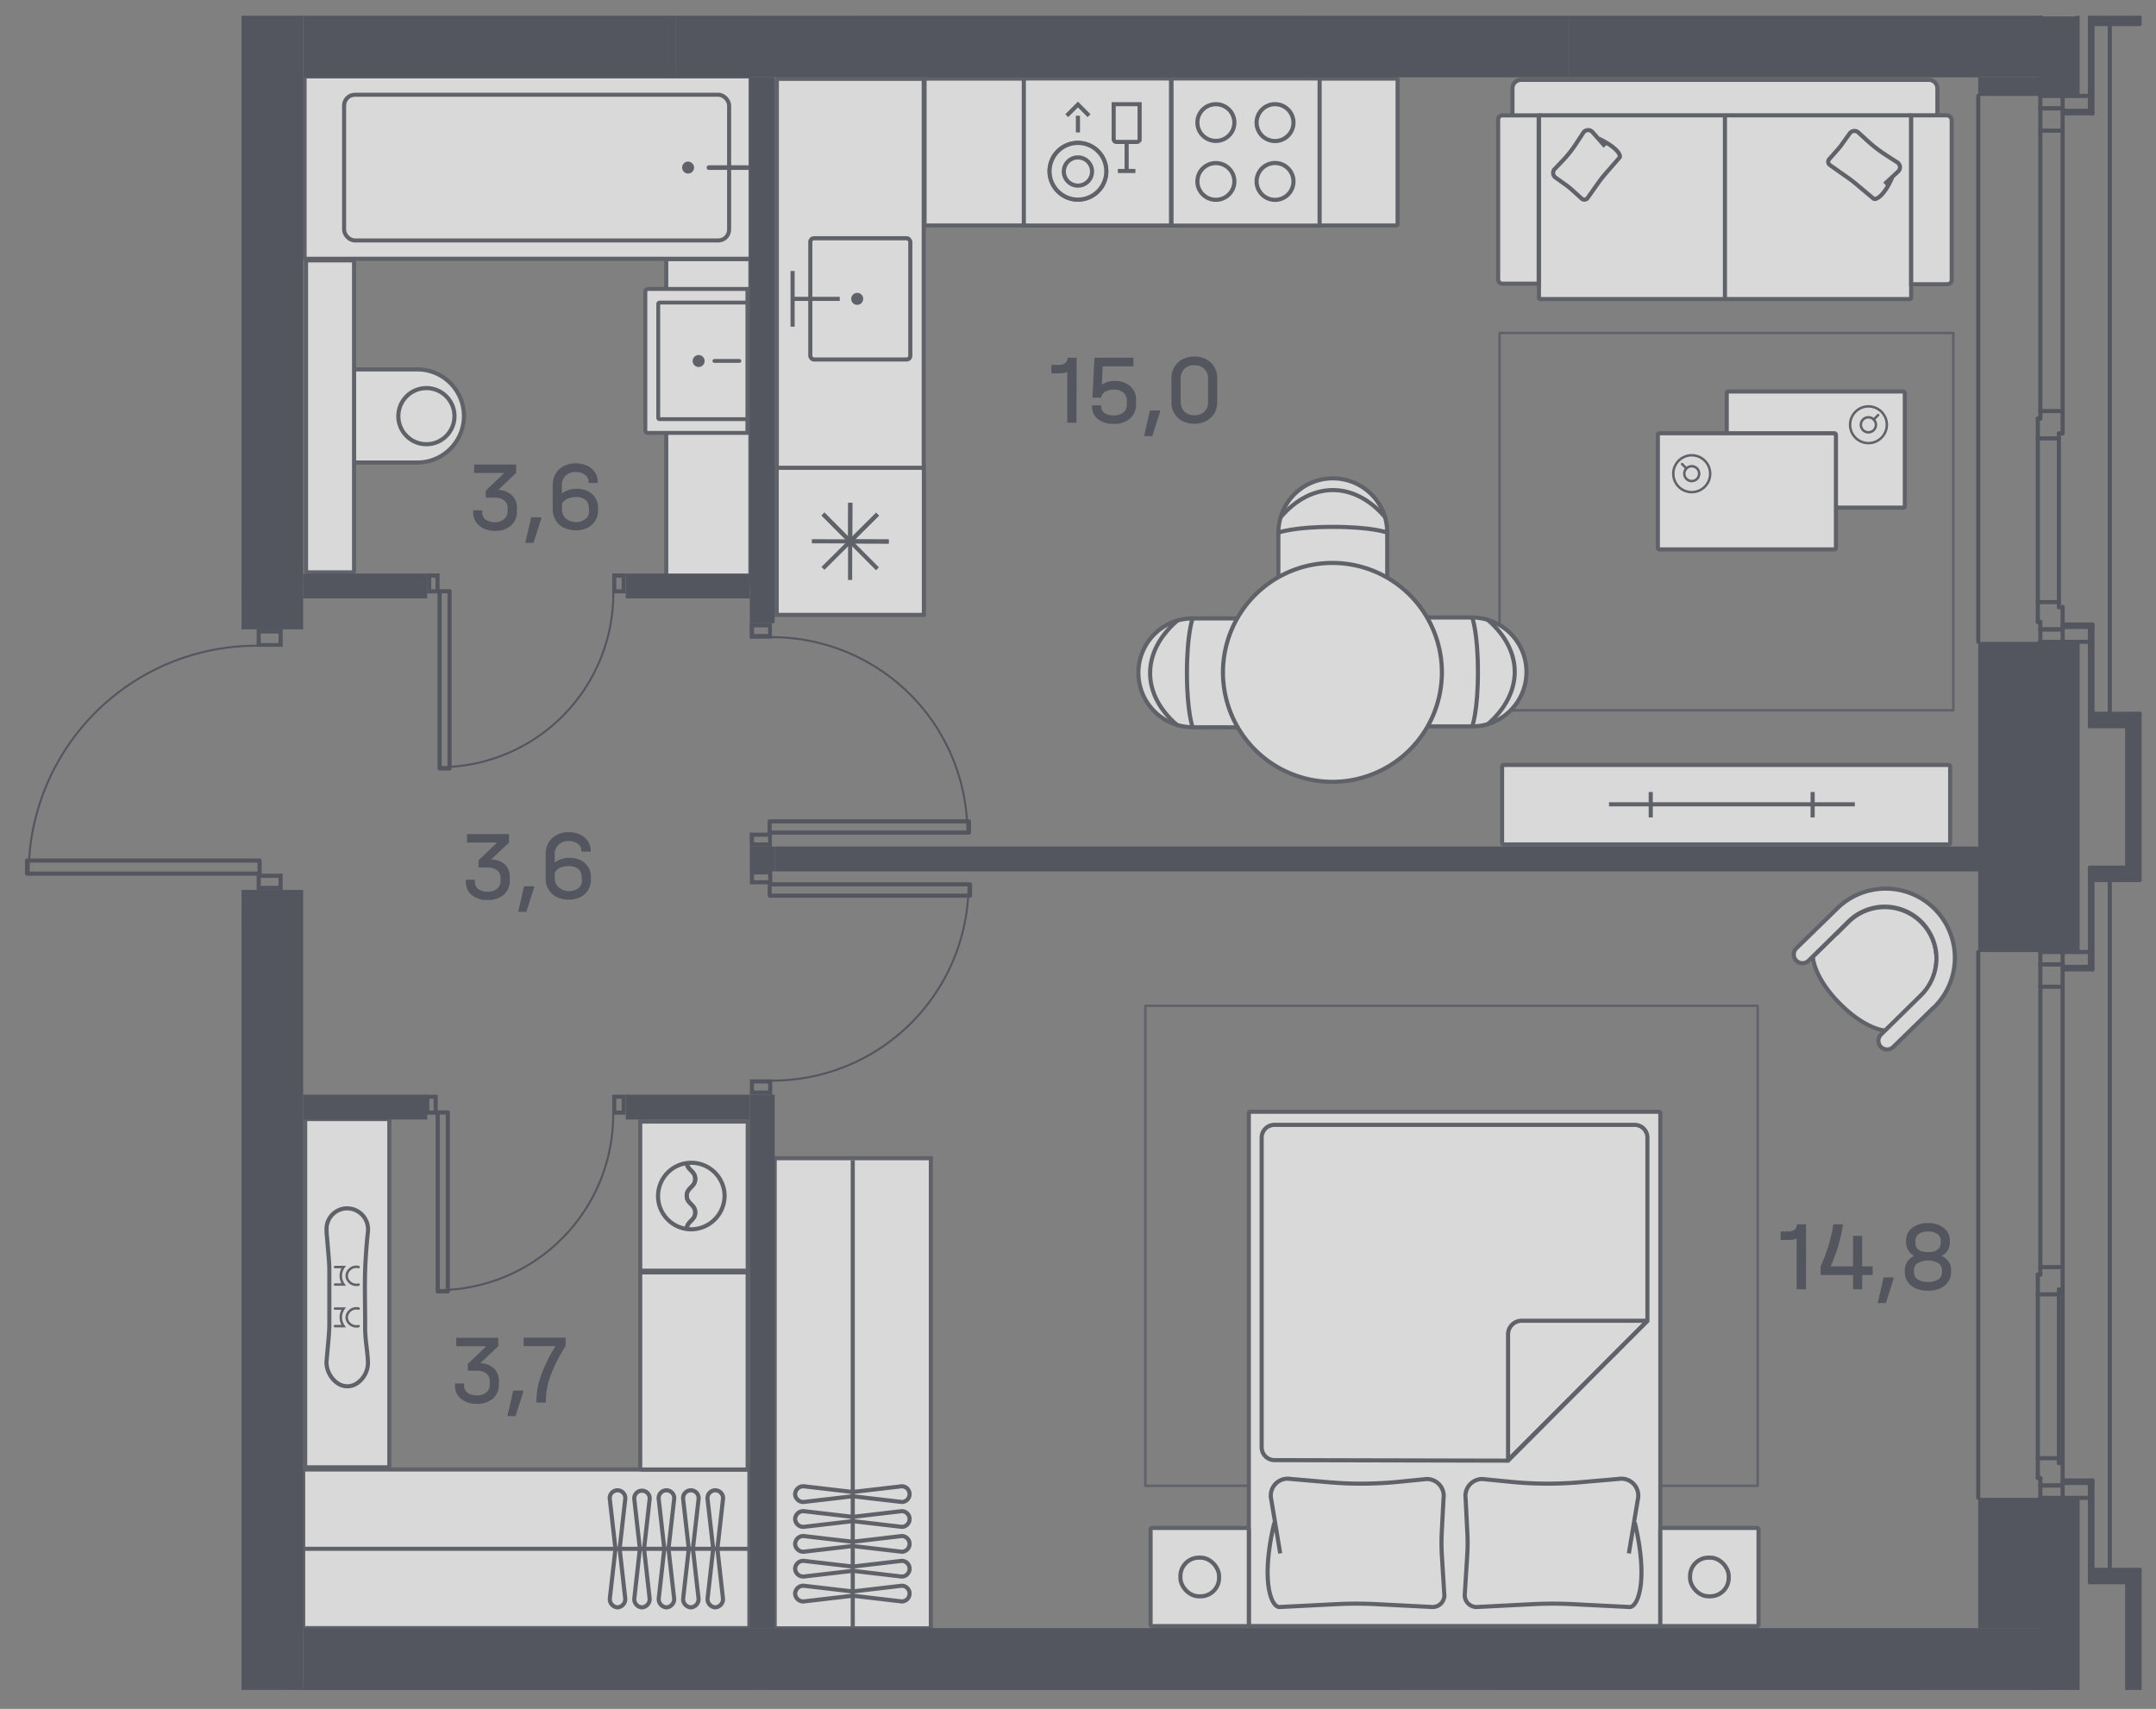 <svg xmlns="http://www.w3.org/2000/svg" xmlns:xlink="http://www.w3.org/1999/xlink" viewBox="0 0 324 256.85"><rect x="0" y="0" width="324" height="256.85" fill="#808080" stroke="none"/><defs><clipPath id="clip-path"><rect width="324" height="256.85" fill="none"/></clipPath><clipPath id="clip-path-2"><polygon points="36.3 2.37 36.3 94.68 2.34 94.68 2.34 133.79 36.3 133.79 36.3 254.01 324 254.01 324 2.37 36.3 2.37" fill="none"/></clipPath><clipPath id="clip-path-3"><rect x="-3399.84" y="-3542.15" width="4429.69" height="6271.81" fill="none"/></clipPath><clipPath id="clip-path-4"><rect x="-707.71" y="-960.86" width="1524.88" height="2035.11" fill="none"/></clipPath><clipPath id="clip-path-7"><rect x="-565.14" y="-454.99" width="863.49" height="1278.17" fill="none"/></clipPath><clipPath id="clip-path-8"><rect x="-565.14" y="-454.99" width="863.49" height="1278.17" fill="none"/></clipPath><clipPath id="clip-path-10"><rect x="-485.79" y="-459.98" width="696.45" height="1288.04" fill="none"/></clipPath><clipPath id="clip-path-13"><rect x="-431.81" y="-459.56" width="596.83" height="1039.62" fill="none"/></clipPath><clipPath id="clip-path-16"><rect x="-411.25" y="-304.07" width="555.83" height="968.9" fill="none"/></clipPath></defs><g style="isolation:isolate"><g id="Слой_1" data-name="Слой 1"><g clip-path="url(#clip-path)"><g clip-path="url(#clip-path-2)"><g opacity="0.7"><g clip-path="url(#clip-path-7)"><g clip-path="url(#clip-path-8)"><rect x="172.12" y="151.17" width="92.02" height="72.15" fill="none" stroke="#53565f" stroke-linecap="round" stroke-linejoin="round" stroke-width="0.37"/><path d="M291.2-8.61h-96a.2.2,0,0,0-.21.2V1.82a.21.21,0,0,0,.21.21h96a.21.21,0,0,0,.2-.21V-8.41a.2.2,0,0,0-.2-.2" fill="#fff"/><rect x="194.95" y="-8.61" width="96.45" height="10.64" rx="0.21" fill="none" stroke="#53565f" stroke-miterlimit="10" stroke-width="0.62"/><rect x="45.79" y="-19.85" width="66.67" height="21.93" fill="#fff"/><rect x="45.79" y="-19.85" width="66.67" height="21.93" fill="none" stroke="#53565f" stroke-miterlimit="10" stroke-width="0.62"/><rect x="128.56" y="-19.85" width="66.67" height="21.93" fill="#fff"/><rect x="128.56" y="-19.85" width="66.67" height="21.93" fill="none" stroke="#53565f" stroke-miterlimit="10" stroke-width="0.62"/><rect x="116.72" y="-19.78" width="21.79" height="21.78" fill="#fff"/><rect x="116.72" y="-19.78" width="21.79" height="21.78" fill="none" stroke="#53565f" stroke-miterlimit="10" stroke-width="0.62"/><path d="M288.59,259.39v-4.2a1.29,1.29,0,0,0-1.29-1.29H226a1.28,1.28,0,0,0-1.28,1.29v4.2" fill="#fff"/><path d="M288.59,259.39v-4.2a1.29,1.29,0,0,0-1.29-1.29H226a1.28,1.28,0,0,0-1.28,1.29v4.2" fill="none" stroke="#53565f" stroke-miterlimit="10" stroke-width="0.62"/><path d="M58.51,220.33V168.41a.2.2,0,0,0-.2-.21H46.07a.21.21,0,0,0-.21.21v51.92a.22.22,0,0,0,.21.21H58.31a.21.21,0,0,0,.2-.21" fill="#fff"/><rect x="45.86" y="168.2" width="12.65" height="52.34" rx="0.21" fill="none" stroke="#53565f" stroke-miterlimit="10" stroke-width="0.62"/><rect x="45.56" y="220.87" width="67.06" height="23.84" fill="#fff"/><rect x="45.56" y="220.87" width="67.06" height="23.84" fill="none" stroke="#53565f" stroke-miterlimit="10" stroke-width="0.62"/><line x1="112.64" y1="232.79" x2="45.64" y2="232.79" fill="none" stroke="#53565f" stroke-miterlimit="10" stroke-width="0.62"/><path d="M107.49,241.59h0a1.24,1.24,0,0,0,1.16-1.3l-.84-7.5.84-7.47a1.17,1.17,0,1,0-2.32,0l.85,7.47-.85,7.5A1.24,1.24,0,0,0,107.49,241.59Z" fill="none" stroke="#53565f" stroke-miterlimit="10" stroke-width="0.62"/><path d="M103.82,241.59h0a1.24,1.24,0,0,0,1.16-1.3l-.85-7.5.85-7.47a1.17,1.17,0,1,0-2.32,0l.85,7.47-.85,7.5A1.24,1.24,0,0,0,103.82,241.59Z" fill="none" stroke="#53565f" stroke-miterlimit="10" stroke-width="0.62"/><path d="M100.15,241.59h0a1.24,1.24,0,0,0,1.16-1.3l-.85-7.5.85-7.47a1.17,1.17,0,1,0-2.32,0l.84,7.47-.84,7.5A1.24,1.24,0,0,0,100.15,241.59Z" fill="none" stroke="#53565f" stroke-miterlimit="10" stroke-width="0.62"/><path d="M96.47,241.59h0a1.24,1.24,0,0,0,1.16-1.3l-.84-7.5.84-7.47a1.16,1.16,0,1,0-2.31,0l.84,7.47-.84,7.5A1.23,1.23,0,0,0,96.47,241.59Z" fill="none" stroke="#53565f" stroke-miterlimit="10" stroke-width="0.62"/><path d="M92.8,241.59h0a1.24,1.24,0,0,0,1.16-1.3l-.84-7.5.84-7.47a1.17,1.17,0,1,0-2.32,0l.85,7.47-.85,7.5A1.24,1.24,0,0,0,92.8,241.59Z" fill="none" stroke="#53565f" stroke-miterlimit="10" stroke-width="0.62"/><rect x="116.42" y="174.08" width="23.47" height="70.66" fill="#fff"/><rect x="116.42" y="174.08" width="23.47" height="70.66" fill="none" stroke="#53565f" stroke-miterlimit="10" stroke-width="0.62"/><line x1="128.15" y1="244.75" x2="128.15" y2="174.38" fill="none" stroke="#53565f" stroke-miterlimit="10" stroke-width="0.62"/><path d="M119.49,239.52h0a1.23,1.23,0,0,0,1.28,1.18l7.38-.86,7.36.86a1.18,1.18,0,1,0,0-2.36l-7.36.86-7.38-.86A1.23,1.23,0,0,0,119.49,239.52Z" fill="none" stroke="#53565f" stroke-miterlimit="10" stroke-width="0.62"/><path d="M119.49,235.78h0a1.23,1.23,0,0,0,1.28,1.18l7.38-.86,7.36.86a1.18,1.18,0,1,0,0-2.36l-7.36.86-7.38-.86A1.23,1.23,0,0,0,119.49,235.78Z" fill="none" stroke="#53565f" stroke-miterlimit="10" stroke-width="0.62"/><path d="M119.49,232.05h0a1.24,1.24,0,0,0,1.28,1.18l7.38-.86,7.36.86a1.18,1.18,0,1,0,0-2.36l-7.36.86-7.38-.86A1.23,1.23,0,0,0,119.49,232.05Z" fill="none" stroke="#53565f" stroke-miterlimit="10" stroke-width="0.62"/><path d="M119.49,228.31h0a1.23,1.23,0,0,0,1.28,1.18l7.38-.86,7.36.86a1.18,1.18,0,1,0,0-2.36l-7.36.86-7.38-.86A1.23,1.23,0,0,0,119.49,228.31Z" fill="none" stroke="#53565f" stroke-miterlimit="10" stroke-width="0.62"/><path d="M119.49,224.57h0a1.23,1.23,0,0,0,1.28,1.18l7.38-.86,7.36.86a1.18,1.18,0,1,0,0-2.36l-7.36.86-7.38-.86A1.23,1.23,0,0,0,119.49,224.57Z" fill="none" stroke="#53565f" stroke-miterlimit="10" stroke-width="0.62"/><path d="M291.15,17.44v-4.2A1.29,1.29,0,0,0,289.86,12H228.58a1.29,1.29,0,0,0-1.29,1.29v4.2" fill="#fff"/><path d="M291.15,17.44v-4.2A1.29,1.29,0,0,0,289.86,12H228.58a1.29,1.29,0,0,0-1.29,1.29v4.2" fill="none" stroke="#53565f" stroke-miterlimit="10" stroke-width="0.62"/><path d="M231.27,17.54v27.2a.21.21,0,0,0,.21.21H287a.21.21,0,0,0,.21-.21V17.54a.22.22,0,0,0-.21-.21H231.48a.21.21,0,0,0-.21.21" fill="#fff"/><rect x="231.27" y="17.33" width="55.94" height="27.62" rx="0.21" fill="none" stroke="#53565f" stroke-miterlimit="10" stroke-width="0.62"/><path d="M293.3,18.08v24a.64.64,0,0,1-.64.64h-5.45V17.33h5.4a.78.78,0,0,1,.69.75" fill="#fff"/><path d="M293.3,18.08v24a.64.64,0,0,1-.64.64h-5.45V17.33h5.4A.78.78,0,0,1,293.3,18.08Z" fill="none" stroke="#53565f" stroke-miterlimit="10" stroke-width="0.62"/><path d="M225.14,18V42a.64.64,0,0,0,.64.64h5.45V17.34h-5.45a.63.63,0,0,0-.64.64" fill="#fff"/><path d="M225.14,18V42a.64.64,0,0,0,.64.64h5.45V17.34h-5.45A.63.63,0,0,0,225.14,18Z" fill="none" stroke="#53565f" stroke-miterlimit="10" stroke-width="0.62"/><line x1="259.22" y1="44.95" x2="259.22" y2="17.33" fill="none" stroke="#53565f" stroke-miterlimit="10" stroke-width="0.62"/><path d="M284.36,26.66c-1.17,2.73-2.44,3.47-2.81,3.19l-2.39-2a18.74,18.74,0,0,0-1.59-1.23L275,24.81a.6.6,0,0,1-.08-.92l1.32-1.49a8.58,8.58,0,0,0,.69-.9l1-1.39a.88.88,0,0,1,1.32-.22L280.46,21a21.25,21.25,0,0,0,2.92,2.28l1.78,1.15a.87.87,0,0,1,.06,1.37l-2,1.86" fill="none" stroke="#53565f" stroke-miterlimit="10" stroke-width="0.62"/><path d="M240.17,20.8c2.73,1.26,3.49,2.53,3.22,2.87l-1.95,2.24a18.94,18.94,0,0,0-1.19,1.49l-1.7,2.4a.6.6,0,0,1-.91,0l-1.5-1.35c-.29-.25-.59-.49-.9-.71l-1.4-1a.87.87,0,0,1-.25-1.29l1.1-1.15a18,18,0,0,0,2.19-2.74l1.1-1.68a.88.88,0,0,1,1.36,0L241.21,22" fill="none" stroke="#53565f" stroke-miterlimit="10" stroke-width="0.62"/><path d="M187.67,244.2V167.31a.21.21,0,0,1,.2-.21H249.3a.21.21,0,0,1,.2.21V244.2a.2.2,0,0,1-.2.2H187.87a.2.2,0,0,1-.2-.2" fill="#fff"/><rect x="187.67" y="167.1" width="61.84" height="77.3" rx="0.21" fill="none" stroke="#53565f" stroke-miterlimit="10" stroke-width="0.62"/><path d="M191.51,228.85c-2.07,8.61-.53,12.69.76,12.69l8.74-.44c1.88-.09,3.75-.09,5.63,0l8.65.44a1.77,1.77,0,0,0,1.75-2l-.37-5.93a32,32,0,0,1,0-3.39l.26-5a2.54,2.54,0,0,0-2.52-2.92l-4.66.46a56.69,56.69,0,0,1-10.34,0l-5.88-.51a2.54,2.54,0,0,0-2.49,3.12l1.35,8.11" fill="none" stroke="#53565f" stroke-miterlimit="10" stroke-width="0.62"/><path d="M245.67,228.85c2.06,8.61.52,12.69-.77,12.69l-8.74-.44c-1.87-.09-3.75-.09-5.62,0l-8.65.44a1.78,1.78,0,0,1-1.76-2l.37-5.93a29.49,29.49,0,0,0,0-3.39l-.25-5a2.54,2.54,0,0,1,2.51-2.92l4.67.46a56.58,56.58,0,0,0,10.33,0l5.89-.51a2.54,2.54,0,0,1,2.48,3.12l-1.35,8.11" fill="none" stroke="#53565f" stroke-miterlimit="10" stroke-width="0.62"/><path d="M191.53,219.46a1.93,1.93,0,0,1-1.93-1.93V171a1.92,1.92,0,0,1,1.93-1.93h54.11a1.92,1.92,0,0,1,1.93,1.93v27.54l-20.94,21Z" fill="none" stroke="#53565f" stroke-miterlimit="10" stroke-width="0.62"/><path d="M247.48,198.6,226.8,219.28a.1.1,0,0,1-.17-.07V200.56a2.05,2.05,0,0,1,2.05-2.05h18.76C247.49,198.51,247.52,198.57,247.48,198.6Z" fill="none" stroke="#53565f" stroke-miterlimit="10" stroke-width="0.62"/><path d="M187.46,229.65H173.12a.2.2,0,0,0-.21.2V244.2a.2.2,0,0,0,.21.2h14.34a.21.21,0,0,0,.21-.2V229.85a.21.21,0,0,0-.21-.2" fill="#fff" fill-rule="evenodd"/><rect x="172.91" y="229.65" width="14.76" height="14.76" rx="0.21" fill="none" stroke="#53565f" stroke-miterlimit="10" stroke-width="0.62"/><rect x="177.39" y="234.12" width="5.81" height="5.81" rx="2.77" fill="none" stroke="#53565f" stroke-miterlimit="10" stroke-width="0.62"/><path d="M180.29,237v0Z" fill="none" stroke="#53565f" stroke-miterlimit="10" stroke-width="0.62"/><path d="M264.06,229.65H249.71a.2.2,0,0,0-.2.2V244.2a.2.2,0,0,0,.2.2h14.35a.2.2,0,0,0,.2-.2V229.85a.2.2,0,0,0-.2-.2" fill="#fff" fill-rule="evenodd"/><rect x="249.51" y="229.65" width="14.76" height="14.76" rx="0.21" fill="none" stroke="#53565f" stroke-miterlimit="10" stroke-width="0.62"/><rect x="253.98" y="234.12" width="5.81" height="5.81" rx="2.77" fill="none" stroke="#53565f" stroke-miterlimit="10" stroke-width="0.62"/><path d="M256.88,237v0Z" fill="none" stroke="#53565f" stroke-miterlimit="10" stroke-width="0.62"/><path d="M292.86,126.93H225.94a.21.21,0,0,1-.21-.21V115.18a.21.21,0,0,1,.21-.21h66.92a.21.21,0,0,1,.21.21v11.54a.21.21,0,0,1-.21.21" fill="#fff"/><rect x="225.73" y="114.97" width="67.34" height="11.95" rx="0.21" fill="none" stroke="#53565f" stroke-miterlimit="10" stroke-width="0.62"/><line x1="278.74" y1="120.89" x2="241.8" y2="120.89" fill="none" stroke="#53565f" stroke-miterlimit="10" stroke-width="0.62"/><line x1="248.07" y1="122.86" x2="248.07" y2="119.04" fill="none" stroke="#53565f" stroke-miterlimit="10" stroke-width="0.62"/><line x1="272.4" y1="122.86" x2="272.4" y2="119.04" fill="none" stroke="#53565f" stroke-miterlimit="10" stroke-width="0.62"/><rect x="225.35" y="50.05" width="68.19" height="56.71" fill="none" stroke="#53565f" stroke-linecap="round" stroke-linejoin="round" stroke-width="0.37"/><path d="M286.05,76.29H259.7a.21.21,0,0,1-.21-.2v-17a.21.21,0,0,1,.21-.21h26.35a.21.21,0,0,1,.21.21v17a.21.21,0,0,1-.21.2" fill="#fff"/><rect x="259.49" y="58.84" width="26.76" height="17.46" rx="0.21" fill="none" stroke="#53565f" stroke-miterlimit="10" stroke-width="0.62"/><path d="M275.7,82.57H249.35a.21.21,0,0,1-.21-.2V65.32a.21.21,0,0,1,.21-.2H275.7a.2.2,0,0,1,.2.2V82.37a.2.2,0,0,1-.2.2" fill="#fff"/><rect x="249.14" y="65.12" width="26.76" height="17.46" rx="0.21" fill="none" stroke="#53565f" stroke-miterlimit="10" stroke-width="0.62"/><path d="M251.46,71.19a2.77,2.77,0,1,0,2.77-2.76A2.77,2.77,0,0,0,251.46,71.19Z" fill="none" stroke="#53565f" stroke-linecap="round" stroke-linejoin="round" stroke-width="0.37"/><circle cx="254.23" cy="71.19" r="1.12" fill="none" stroke="#53565f" stroke-linecap="round" stroke-linejoin="round" stroke-width="0.37"/><line x1="253.43" y1="70.4" x2="252.78" y2="69.75" fill="none" stroke="#53565f" stroke-linecap="round" stroke-linejoin="round" stroke-width="0.37"/><path d="M280.79,61.08a2.76,2.76,0,1,0,2.76,2.76A2.76,2.76,0,0,0,280.79,61.08Z" fill="none" stroke="#53565f" stroke-linecap="round" stroke-linejoin="round" stroke-width="0.37"/><path d="M280.79,62.72a1.13,1.13,0,1,0,1.12,1.12A1.13,1.13,0,0,0,280.79,62.72Z" fill="none" stroke="#53565f" stroke-linecap="round" stroke-linejoin="round" stroke-width="0.37"/><line x1="281.58" y1="63.05" x2="282.24" y2="62.39" fill="none" stroke="#53565f" stroke-linecap="round" stroke-linejoin="round" stroke-width="0.37"/><path d="M277.76,138.57l-5.33,5.22s.05,3,4,7,6.91,4.12,6.91,4.12l5.39-5.29a7.77,7.77,0,1,0-11-11" fill="#fff"/><path d="M277.76,138.57l-5.33,5.22s.05,3,4,7,6.91,4.12,6.91,4.12l5.39-5.29a7.77,7.77,0,1,0-11-11Z" fill="none" stroke="#53565f" stroke-miterlimit="10" stroke-width="0.62"/><path d="M290.51,151.51l-6,5.86a1.31,1.31,0,0,1-1.83-1.88l6-5.9a7.77,7.77,0,1,0-10.89-11.09l-6,5.9a1.31,1.31,0,0,1-1.83-1.88l6-5.85a10.4,10.4,0,1,1,14.57,14.84" fill="#fff"/><path d="M290.51,151.51l-6,5.86a1.31,1.31,0,0,1-1.83-1.88l6-5.9a7.77,7.77,0,1,0-10.89-11.09l-6,5.9a1.31,1.31,0,0,1-1.83-1.88l6-5.85a10.4,10.4,0,1,1,14.57,14.84Z" fill="none" stroke="#53565f" stroke-miterlimit="10" stroke-width="0.62"/><path d="M179.23,109.31a8.19,8.19,0,0,1-2.43-16,8.45,8.45,0,0,1,2.43-.36h8.54a2.82,2.82,0,0,1,2.83,2.82v10.72a2.83,2.83,0,0,1-2.83,2.83Z" fill="#fff"/><path d="M179.23,109.31a8.19,8.19,0,0,1-2.43-16,8.45,8.45,0,0,1,2.43-.36h8.54a2.82,2.82,0,0,1,2.83,2.82v10.72a2.83,2.83,0,0,1-2.83,2.83Z" fill="none" stroke="#53565f" stroke-miterlimit="10" stroke-width="0.62"/><path d="M176.91,109c-5.43-4.66-5.43-11,0-15.71" fill="none" stroke="#53565f" stroke-linecap="round" stroke-linejoin="round" stroke-width="0.62"/><path d="M179.23,92.94s-.86,2.25-.86,8.18.86,8.19.86,8.19" fill="none" stroke="#53565f" stroke-linecap="round" stroke-linejoin="round" stroke-width="0.62"/><path d="M192.11,80.05a8.19,8.19,0,0,1,16-2.43,8.5,8.5,0,0,1,.36,2.43V88.6a2.83,2.83,0,0,1-2.82,2.83H194.94a2.83,2.83,0,0,1-2.83-2.83Z" fill="#fff"/><path d="M192.11,80.05a8.19,8.19,0,0,1,16-2.43,8.5,8.5,0,0,1,.36,2.43V88.6a2.83,2.83,0,0,1-2.82,2.83H194.94a2.83,2.83,0,0,1-2.83-2.83Z" fill="none" stroke="#53565f" stroke-miterlimit="10" stroke-width="0.62"/><path d="M192.45,77.74c4.66-5.44,11.05-5.44,15.71,0" fill="none" stroke="#53565f" stroke-linecap="round" stroke-linejoin="round" stroke-width="0.62"/><path d="M208.48,80.05s-2.25-.86-8.18-.86-8.19.86-8.19.86" fill="none" stroke="#53565f" stroke-linecap="round" stroke-linejoin="round" stroke-width="0.62"/><path d="M221.24,92.81a8.19,8.19,0,0,1,2.43,16,8.07,8.07,0,0,1-2.43.37h-8.55a2.83,2.83,0,0,1-2.82-2.83V95.64a2.83,2.83,0,0,1,2.82-2.83Z" fill="#fff"/><path d="M221.24,92.81a8.19,8.19,0,0,1,2.43,16,8.07,8.07,0,0,1-2.43.37h-8.55a2.83,2.83,0,0,1-2.82-2.83V95.64a2.83,2.83,0,0,1,2.82-2.83Z" fill="none" stroke="#53565f" stroke-miterlimit="10" stroke-width="0.62"/><path d="M223.56,93.15c5.43,4.66,5.43,11,0,15.72" fill="none" stroke="#53565f" stroke-linecap="round" stroke-linejoin="round" stroke-width="0.62"/><path d="M221.24,109.19s.86-2.26.86-8.19-.86-8.19-.86-8.19" fill="none" stroke="#53565f" stroke-linecap="round" stroke-linejoin="round" stroke-width="0.62"/><path d="M188.6,112.69a16.45,16.45,0,1,1,23.27,0,16.45,16.45,0,0,1-23.27,0" fill="#fff"/><path d="M188.6,112.69a16.45,16.45,0,1,1,23.27,0A16.45,16.45,0,0,1,188.6,112.69Z" fill="none" stroke="#53565f" stroke-miterlimit="10" stroke-width="0.62"/><path d="M112.36,220.66V191.44a.2.2,0,0,0-.21-.2H96.41a.2.2,0,0,0-.2.2v29.22a.2.2,0,0,0,.2.21h15.74a.21.21,0,0,0,.21-.21" fill="#fff"/><rect x="96.21" y="191.24" width="16.15" height="29.63" rx="0.21" fill="none" stroke="#53565f" stroke-miterlimit="10" stroke-width="0.62"/><rect x="96.21" y="168.57" width="16.16" height="22.42" fill="#fff"/><rect x="96.21" y="168.57" width="16.16" height="22.42" fill="none" stroke="#53565f" stroke-miterlimit="10" stroke-width="0.62"/><path d="M108.89,179.72a5,5,0,1,0-5,5.05A5.06,5.06,0,0,0,108.89,179.72Z" fill="none" stroke="#53565f" stroke-miterlimit="10" stroke-width="0.62"/><path d="M103.2,184.77c0-1.27,1.28-1.27,1.28-2.53s-1.28-1.26-1.28-2.52,1.28-1.26,1.28-2.53-1.28-1.26-1.28-2.53" fill="none" stroke="#53565f" stroke-miterlimit="10" stroke-width="0.62"/><path d="M103.2,184.77c0-1.27,1.28-1.27,1.28-2.53s-1.28-1.26-1.28-2.52,1.28-1.26,1.28-2.53-1.28-1.26-1.28-2.53" fill="none" stroke="#53565f" stroke-miterlimit="10" stroke-width="0.62"/><path d="M49.06,204.73c.07-.87.17-1.83.25-2.79s.17-1.85.18-2.77c0-2.76,0-5.52,0-8.28,0-1.22-.15-2.44-.24-3.66-.06-.83-.17-1.65-.18-2.47a3.1,3.1,0,0,1,3.12-3.14,3.16,3.16,0,0,1,3.1,3.52c-.14,1.26-.24,2.53-.32,3.8-.25,3.63-.07,7.26-.1,10.88a26.86,26.86,0,0,0,.23,2.69c.07.71.17,1.41.19,2.11a3.74,3.74,0,0,1-1.59,3.26,2.58,2.58,0,0,1-3,0,3.92,3.92,0,0,1-1.64-3.19" fill="#fff"/><path d="M49.06,204.73c.07-.87.17-1.83.25-2.79s.17-1.85.18-2.77c0-2.76,0-5.52,0-8.28,0-1.22-.15-2.44-.24-3.66-.06-.83-.17-1.65-.18-2.47a3.1,3.1,0,0,1,3.12-3.14,3.16,3.16,0,0,1,3.1,3.52c-.14,1.26-.24,2.53-.32,3.8-.25,3.63-.07,7.26-.1,10.88a26.86,26.86,0,0,0,.23,2.69c.07.71.17,1.41.19,2.11a3.74,3.74,0,0,1-1.59,3.26,2.58,2.58,0,0,1-3,0A3.92,3.92,0,0,1,49.06,204.73Z" fill="none" stroke="#53565f" stroke-miterlimit="10" stroke-width="0.62"/><path d="M53.89,199.32a1.5,1.5,0,0,1-1.5-.52,1.23,1.23,0,0,1-.1-1.43,1.48,1.48,0,0,1,1.6-.69" fill="#fff"/><path d="M53.89,199.32a1.5,1.5,0,0,1-1.5-.52,1.23,1.23,0,0,1-.1-1.43,1.48,1.48,0,0,1,1.6-.69" fill="none" stroke="#53565f" stroke-linecap="round" stroke-miterlimit="10" stroke-width="0.37"/><path d="M53.89,193.08a1.48,1.48,0,0,1-1.55-.6,1.23,1.23,0,0,1,0-1.44,1.47,1.47,0,0,1,1.55-.6" fill="#fff"/><path d="M53.89,193.08a1.48,1.48,0,0,1-1.55-.6,1.23,1.23,0,0,1,0-1.44,1.47,1.47,0,0,1,1.55-.6" fill="none" stroke="#53565f" stroke-linecap="round" stroke-miterlimit="10" stroke-width="0.37"/><path d="M50.34,196.68h1.3a2.27,2.27,0,0,0,0,2.64h-1.3" fill="#fff"/><path d="M50.34,196.68h1.3a2.27,2.27,0,0,0,0,2.64h-1.3" fill="none" stroke="#53565f" stroke-linecap="round" stroke-miterlimit="10" stroke-width="0.37"/><path d="M50.35,190.44h1.29a2.25,2.25,0,0,0,0,2.63H50.35" fill="#fff"/><path d="M50.35,190.44h1.29a2.25,2.25,0,0,0,0,2.63H50.35" fill="none" stroke="#53565f" stroke-linecap="round" stroke-miterlimit="10" stroke-width="0.37"/></g></g></g></g><g clip-path="url(#clip-path-2)"><g opacity="0.7"><g clip-path="url(#clip-path-10)"><g clip-path="url(#clip-path-10)"><path d="M138.82,91.75V12.05a.2.2,0,0,0-.2-.2H117a.21.21,0,0,0-.21.2v79.7A.21.21,0,0,0,117,92h21.67a.2.2,0,0,0,.2-.21" fill="#fff"/><rect x="116.74" y="11.85" width="22.08" height="80.11" rx="0.21" fill="none" stroke="#53565f" stroke-miterlimit="10" stroke-width="0.62"/><rect x="116.72" y="70.31" width="22.12" height="22.12" fill="#fff"/><rect x="116.72" y="70.31" width="22.12" height="22.11" fill="none" stroke="#53565f" stroke-miterlimit="10" stroke-width="0.62"/><polyline points="123.67 85.43 127.76 81.37 123.67 77.25" fill="none" stroke="#53565f" stroke-miterlimit="10" stroke-width="0.62"/><polyline points="122 81.35 127.76 81.37 127.78 75.56" fill="none" stroke="#53565f" stroke-miterlimit="10" stroke-width="0.62"/><polyline points="123.7 77.28 127.77 81.37 131.88 77.28" fill="none" stroke="#53565f" stroke-miterlimit="10" stroke-width="0.62"/><polyline points="127.78 75.6 127.76 81.37 133.57 81.39" fill="none" stroke="#53565f" stroke-miterlimit="10" stroke-width="0.62"/><polyline points="131.86 77.3 127.76 81.37 131.86 85.49" fill="none" stroke="#53565f" stroke-miterlimit="10" stroke-width="0.62"/><polyline points="133.53 81.39 127.76 81.37 127.75 87.17" fill="none" stroke="#53565f" stroke-miterlimit="10" stroke-width="0.62"/><path d="M209.83,11.81H139.15a.21.21,0,0,0-.21.2V33.68a.21.21,0,0,0,.21.2h70.68a.2.2,0,0,0,.21-.2V12a.2.2,0,0,0-.21-.2" fill="#fff"/><rect x="138.94" y="11.81" width="71.09" height="22.08" rx="0.21" fill="none" stroke="#53565f" stroke-miterlimit="10" stroke-width="0.62"/><rect x="176.04" y="11.79" width="22.27" height="22.12" fill="#fff"/><rect x="176.04" y="11.79" width="22.27" height="22.12" fill="none" stroke="#53565f" stroke-miterlimit="10" stroke-width="0.62"/><path d="M182.72,15.66a2.77,2.77,0,1,1-2.79,2.76,2.78,2.78,0,0,1,2.79-2.76" fill="#fff"/><ellipse cx="182.72" cy="18.42" rx="2.78" ry="2.76" fill="none" stroke="#53565f" stroke-miterlimit="10" stroke-width="0.62"/><path d="M191.63,15.66a2.77,2.77,0,1,1-2.79,2.76,2.77,2.77,0,0,1,2.79-2.76" fill="#fff"/><path d="M191.63,15.66a2.77,2.77,0,1,1-2.79,2.76A2.77,2.77,0,0,1,191.63,15.66Z" fill="none" stroke="#53565f" stroke-miterlimit="10" stroke-width="0.62"/><path d="M182.72,24.5a2.77,2.77,0,1,1-2.79,2.77,2.78,2.78,0,0,1,2.79-2.77" fill="#fff"/><ellipse cx="182.72" cy="27.27" rx="2.78" ry="2.76" fill="none" stroke="#53565f" stroke-miterlimit="10" stroke-width="0.62"/><path d="M191.63,24.5a2.77,2.77,0,1,1-2.79,2.77,2.77,2.77,0,0,1,2.79-2.77" fill="#fff"/><path d="M191.63,24.5a2.77,2.77,0,1,1-2.79,2.77A2.77,2.77,0,0,1,191.63,24.5Z" fill="none" stroke="#53565f" stroke-miterlimit="10" stroke-width="0.62"/><path d="M136.8,36.37v17.1a.56.56,0,0,1-.56.56H122.32a.55.55,0,0,1-.55-.56V36.37a.55.55,0,0,1,.55-.56h13.92a.56.56,0,0,1,.56.56" fill="#fff"/><rect x="121.77" y="35.81" width="15.03" height="18.22" rx="0.56" fill="none" stroke="#53565f" stroke-miterlimit="10" stroke-width="0.62"/><line x1="119.11" y1="40.73" x2="119.11" y2="49.1" fill="none" stroke="#53565f" stroke-miterlimit="10" stroke-width="0.62"/><line x1="119.11" y1="44.92" x2="126.2" y2="44.92" fill="none" stroke="#53565f" stroke-miterlimit="10" stroke-width="0.62"/><path d="M129.72,44.92a.9.9,0,1,1-.9-.9.89.89,0,0,1,.9.9" fill="#53565f" fill-rule="evenodd"/><rect x="153.86" y="11.79" width="22.12" height="22.12" fill="#fff"/><rect x="153.86" y="11.79" width="22.12" height="22.11" fill="none" stroke="#53565f" stroke-miterlimit="10" stroke-width="0.62"/><path d="M157.73,25.78A4.26,4.26,0,1,1,162,30a4.26,4.26,0,0,1-4.26-4.26" fill="#fff"/><path d="M157.73,25.78A4.26,4.26,0,1,1,162,30,4.26,4.26,0,0,1,157.73,25.78Z" fill="none" stroke="#53565f" stroke-miterlimit="10" stroke-width="0.62"/><path d="M157.73,25.78A4.26,4.26,0,1,1,162,30a4.26,4.26,0,0,1-4.26-4.26" fill="#fff"/><path d="M157.73,25.78A4.26,4.26,0,1,1,162,30,4.26,4.26,0,0,1,157.73,25.78Z" fill="none" stroke="#53565f" stroke-miterlimit="10" stroke-width="0.62"/><path d="M159.87,25.78A2.12,2.12,0,1,1,162,27.9a2.12,2.12,0,0,1-2.11-2.12" fill="#fff"/><path d="M159.87,25.78A2.12,2.12,0,1,1,162,27.9,2.12,2.12,0,0,1,159.87,25.78Z" fill="none" stroke="#53565f" stroke-miterlimit="10" stroke-width="0.62"/><path d="M170.86,21.33h-3.09a.41.41,0,0,1-.41-.41V15.66h3.9v5.26a.41.41,0,0,1-.4.41" fill="#fff"/><path d="M170.86,21.33h-3.09a.41.41,0,0,1-.41-.41V15.66h3.9v5.26A.41.41,0,0,1,170.86,21.33Z" fill="none" stroke="#53565f" stroke-miterlimit="10" stroke-width="0.62"/><line x1="169.31" y1="25.56" x2="169.31" y2="21.33" fill="none" stroke="#53565f" stroke-miterlimit="10" stroke-width="0.62"/><line x1="167.99" y1="25.7" x2="170.63" y2="25.7" fill="none" stroke="#53565f" stroke-miterlimit="10" stroke-width="0.62"/><line x1="161.99" y1="16.04" x2="161.99" y2="19.9" fill="none" stroke="#53565f" stroke-miterlimit="10" stroke-width="0.62"/><polyline points="160.31 17.39 161.99 15.71 163.66 17.39" fill="#fff"/><polyline points="160.31 17.39 161.99 15.71 163.66 17.39" fill="none" stroke="#53565f" stroke-miterlimit="10" stroke-width="0.62"/><path d="M138.29,333.88v-79.7a.2.2,0,0,0-.21-.2H116.42a.2.2,0,0,0-.21.2v79.7a.21.21,0,0,0,.21.21h21.66a.21.21,0,0,0,.21-.21" fill="#fff"/><rect x="116.21" y="253.98" width="22.08" height="80.11" rx="0.21" fill="none" stroke="#53565f" stroke-miterlimit="10" stroke-width="0.62"/><path d="M210.14,253.94H138.62a.21.21,0,0,0-.21.2v21.67a.21.21,0,0,0,.21.2h71.52a.2.2,0,0,0,.21-.2V254.14a.2.2,0,0,0-.21-.2" fill="#fff"/><rect x="138.41" y="253.94" width="71.93" height="22.08" rx="0.21" fill="none" stroke="#53565f" stroke-miterlimit="10" stroke-width="0.62"/><rect x="175.26" y="253.92" width="22.27" height="22.12" fill="#fff"/><rect x="175.26" y="253.92" width="22.27" height="22.12" fill="none" stroke="#53565f" stroke-miterlimit="10" stroke-width="0.62"/><rect x="153.09" y="253.92" width="22.12" height="22.12" fill="#fff"/><rect x="153.08" y="253.91" width="22.12" height="22.12" fill="none" stroke="#53565f" stroke-miterlimit="10" stroke-width="0.62"/></g></g></g></g><g clip-path="url(#clip-path-2)"><g opacity="0.7"><g clip-path="url(#clip-path-13)"><g clip-path="url(#clip-path-13)"><path d="M112.6,11.48H46a.2.2,0,0,0-.21.2v27a.21.21,0,0,0,.21.21H112.6a.22.22,0,0,0,.21-.21v-27a.21.21,0,0,0-.21-.2" fill="#fff"/><rect x="45.77" y="11.48" width="67.03" height="27.42" rx="0.21" fill="none" stroke="#53565f" stroke-miterlimit="10" stroke-width="0.62"/><rect x="51.71" y="14.24" width="57.86" height="21.9" rx="1.63" fill="none" stroke="#53565f" stroke-miterlimit="10" stroke-width="0.61"/><path d="M103.31,24.29a.9.9,0,1,0,1,.9.93.93,0,0,0-1-.9" fill="#53565f" fill-rule="evenodd"/><line x1="106.54" y1="25.19" x2="112.41" y2="25.19" fill="none" stroke="#53565f" stroke-linecap="round" stroke-miterlimit="10" stroke-width="0.7"/><path d="M100.12,87.55V39.15a.2.2,0,0,1,.21-.2h12.23a.21.21,0,0,1,.21.2v48.4a.21.21,0,0,1-.21.2H100.33a.2.2,0,0,1-.21-.2" fill="#fff"/><rect x="100.12" y="38.95" width="12.65" height="48.8" rx="0.21" fill="none" stroke="#53565f" stroke-miterlimit="10" stroke-width="0.62"/><path d="M97.37,65.07h14.95V43.43H97.37a.4.4,0,0,0-.39.4V64.68a.39.39,0,0,0,.39.39" fill="#fff" fill-rule="evenodd"/><path d="M97.37,65.07h14.95V43.43H97.37a.4.4,0,0,0-.39.4V64.68A.39.39,0,0,0,97.37,65.07Z" fill="none" stroke="#53565f" stroke-miterlimit="10" stroke-width="0.59"/><path d="M99.11,63h13.21V45.48H99.11a.2.2,0,0,0-.19.19V62.83a.2.2,0,0,0,.19.2" fill="#fff" fill-rule="evenodd"/><path d="M99.11,63h13.21V45.48H99.11a.2.2,0,0,0-.19.19V62.83A.2.2,0,0,0,99.11,63Z" fill="none" stroke="#53565f" stroke-miterlimit="10" stroke-width="0.58"/><path d="M105,53.36a.9.9,0,1,0,.89.89.89.89,0,0,0-.89-.89" fill="#53565f" fill-rule="evenodd"/><line x1="111.11" y1="54.25" x2="107.36" y2="54.25" fill="none" stroke="#53565f" stroke-linecap="round" stroke-miterlimit="10" stroke-width="0.58"/><rect x="48.68" y="55.52" width="4.34" height="14.05" fill="#fff"/><rect x="48.68" y="55.52" width="4.34" height="14.05" fill="none" stroke="#53565f" stroke-miterlimit="10" stroke-width="0.62"/><path d="M62.74,55.52H53v14h9.72a7,7,0,1,0,0-14" fill="#fff"/><path d="M62.74,55.52H53v14h9.72a7,7,0,1,0,0-14Z" fill="none" stroke="#53565f" stroke-miterlimit="10" stroke-width="0.62"/><circle cx="64.08" cy="62.55" r="4.22" fill="none" stroke="#53565f" stroke-miterlimit="10" stroke-width="0.62"/><path d="M50,62.55a.85.85,0,1,0,.84-.85.85.85,0,0,0-.84.85" fill="#53565f" fill-rule="evenodd"/><path d="M46,85.83V39.33a.2.2,0,0,1,.21-.2H53a.2.2,0,0,1,.21.2v46.5A.2.2,0,0,1,53,86H46.2a.2.2,0,0,1-.21-.2" fill="#fff"/><rect x="45.99" y="39.13" width="7.22" height="46.9" rx="0.21" fill="none" stroke="#53565f" stroke-miterlimit="10" stroke-width="0.62"/><path d="M112.39,253.9H45.77a.22.22,0,0,0-.21.21v27a.21.21,0,0,0,.21.21h66.62a.21.21,0,0,0,.21-.21v-27a.22.22,0,0,0-.21-.21" fill="#fff"/><rect x="45.56" y="253.9" width="67.03" height="27.42" rx="0.21" fill="none" stroke="#53565f" stroke-miterlimit="10" stroke-width="0.62"/><rect x="51.5" y="256.66" width="57.87" height="21.9" rx="1.63" fill="none" stroke="#53565f" stroke-miterlimit="10" stroke-width="0.61"/></g></g></g></g><g clip-path="url(#clip-path-2)"><g opacity="0.3"><g clip-path="url(#clip-path-16)"><rect x="21.73" y="138.05" width="20.74" height="194.86" fill="#53565f"/><rect x="21.73" y="-17.29" width="20.74" height="105.74" fill="#53565f"/></g></g></g><rect x="45.56" y="244.71" width="261.06" height="9.3" fill="#53565f"/><rect x="235.76" y="2.37" width="70.86" height="9.25" fill="#53565f"/><rect x="45.56" y="2.37" width="55.94" height="9.25" fill="#53565f"/><path d="M314.07,236v1.86h5.6V254h1.86V236Zm0-128.67v1.87h5.6v21.26h-5.6v1.86h7.46v-25Zm0-103.67h7.46V2.37h-7.46Z" fill="#53565f"/><path d="M306.62,225.13V254h5.59V225.13Zm0-128.66v46.62h5.59V96.47Zm0-82h5.59v-12h-5.59Z" fill="#53565f"/><rect x="101.5" y="2.37" width="134.26" height="9.25" fill="#53565f"/><path d="M36.23,133.76v0h.07V254h9.26V133.76ZM36.3,94.6h9.26V2.37H36.3Z" fill="#53565f"/><g clip-path="url(#clip-path-2)"><rect x="112.68" y="-20.08" width="3.73" height="22.38" fill="#53565f"/></g><rect x="116.42" y="127.24" width="180.88" height="3.73" fill="#53565f"/><polygon points="112.69 11.62 112.69 86.21 112.69 89.94 116.41 89.94 116.41 11.62 112.69 11.62" fill="#53565f"/><path d="M112.68,164.53v80.18h3.74V164.53Zm0-33.56h3.73v-3.73h-3.73Zm0-37.3h3.73V89.94h-3.73Z" fill="#53565f"/><path d="M45.56,89.94H64.2V86.21H45.56Zm48.48,0h18.64V86.21H94Z" fill="#53565f"/><path d="M45.56,168.26H64.2v-3.73H45.56Zm48.48,0h18.64v-3.73H94Z" fill="#53565f"/><g clip-path="url(#clip-path-2)"><polygon points="112.69 330.49 112.69 334.22 116.41 334.22 116.41 254.04 112.69 254.04 112.69 330.49" fill="#53565f"/></g><path d="M297.29,225.13v19.58h9.32V225.13Zm0-128.66v46.62h9.32V96.47Zm7.81-84.85h-7.81v2.8h9.32v-2.8Z" fill="#53565f"/><g clip-path="url(#clip-path-2)"><line x1="321.53" y1="260.94" x2="321.53" y2="235.95" fill="none" stroke="#53565f" stroke-linecap="round" stroke-linejoin="round" stroke-width="0.62"/></g><line x1="321.53" y1="235.95" x2="314.07" y2="235.95" fill="none" stroke="#53565f" stroke-linecap="round" stroke-linejoin="round" stroke-width="0.62"/><line x1="321.53" y1="132.27" x2="321.53" y2="107.28" fill="none" stroke="#53565f" stroke-linecap="round" stroke-linejoin="round" stroke-width="0.62"/><line x1="321.53" y1="107.28" x2="314.07" y2="107.28" fill="none" stroke="#53565f" stroke-linecap="round" stroke-linejoin="round" stroke-width="0.62"/><line x1="314.07" y1="132.27" x2="321.53" y2="132.27" fill="none" stroke="#53565f" stroke-linecap="round" stroke-linejoin="round" stroke-width="0.62"/><g clip-path="url(#clip-path-2)"><line x1="321.53" y1="3.61" x2="321.53" y2="-21.38" fill="none" stroke="#53565f" stroke-linecap="round" stroke-linejoin="round" stroke-width="0.62"/></g><line x1="314.07" y1="3.61" x2="321.53" y2="3.61" fill="none" stroke="#53565f" stroke-linecap="round" stroke-linejoin="round" stroke-width="0.62"/><line x1="314.07" y1="235.95" x2="314.07" y2="225.13" fill="none" stroke="#53565f" stroke-linecap="round" stroke-linejoin="round" stroke-width="0.62"/><line x1="314.07" y1="225.13" x2="309.97" y2="225.13" fill="none" stroke="#53565f" stroke-linecap="round" stroke-linejoin="round" stroke-width="0.62"/><g clip-path="url(#clip-path-2)"><line x1="306.62" y1="244.71" x2="306.62" y2="254.04" fill="none" stroke="#53565f" stroke-linecap="round" stroke-linejoin="round" stroke-width="0.62"/></g><line x1="314.07" y1="107.28" x2="314.07" y2="96.47" fill="none" stroke="#53565f" stroke-linecap="round" stroke-linejoin="round" stroke-width="0.62"/><line x1="314.07" y1="96.47" x2="309.97" y2="96.47" fill="none" stroke="#53565f" stroke-linecap="round" stroke-linejoin="round" stroke-width="0.62"/><line x1="309.97" y1="143.09" x2="314.07" y2="143.09" fill="none" stroke="#53565f" stroke-linecap="round" stroke-linejoin="round" stroke-width="0.62"/><line x1="314.07" y1="143.09" x2="314.07" y2="132.27" fill="none" stroke="#53565f" stroke-linecap="round" stroke-linejoin="round" stroke-width="0.62"/><g clip-path="url(#clip-path-2)"><line x1="306.62" y1="2.3" x2="306.62" y2="11.62" fill="none" stroke="#53565f" stroke-linecap="round" stroke-linejoin="round" stroke-width="0.62"/></g><line x1="309.97" y1="14.42" x2="314.07" y2="14.42" fill="none" stroke="#53565f" stroke-linecap="round" stroke-linejoin="round" stroke-width="0.62"/><line x1="314.07" y1="14.42" x2="314.07" y2="3.6" fill="none" stroke="#53565f" stroke-linecap="round" stroke-linejoin="round" stroke-width="0.62"/><line x1="314.07" y1="130.41" x2="314.07" y2="132.27" fill="none" stroke="#53565f" stroke-linecap="round" stroke-linejoin="round" stroke-width="0.62"/><line x1="314.07" y1="107.28" x2="314.07" y2="109.15" fill="none" stroke="#53565f" stroke-linecap="round" stroke-linejoin="round" stroke-width="0.62"/><line x1="314.07" y1="235.95" x2="314.07" y2="237.81" fill="none" stroke="#53565f" stroke-linecap="round" stroke-linejoin="round" stroke-width="0.62"/><g clip-path="url(#clip-path-2)"><line x1="314.07" y1="1.74" x2="314.07" y2="3.6" fill="none" stroke="#53565f" stroke-linecap="round" stroke-linejoin="round" stroke-width="0.62"/></g><line x1="314.07" y1="130.41" x2="319.67" y2="130.41" fill="none" stroke="#53565f" stroke-linecap="round" stroke-linejoin="round" stroke-width="0.62"/><line x1="319.67" y1="130.41" x2="319.67" y2="109.15" fill="none" stroke="#53565f" stroke-linecap="round" stroke-linejoin="round" stroke-width="0.62"/><line x1="319.67" y1="109.15" x2="314.07" y2="109.15" fill="none" stroke="#53565f" stroke-linecap="round" stroke-linejoin="round" stroke-width="0.62"/><g clip-path="url(#clip-path-2)"><line x1="319.67" y1="259.07" x2="319.67" y2="237.81" fill="none" stroke="#53565f" stroke-linecap="round" stroke-linejoin="round" stroke-width="0.62"/></g><line x1="319.67" y1="237.81" x2="314.07" y2="237.81" fill="none" stroke="#53565f" stroke-linecap="round" stroke-linejoin="round" stroke-width="0.62"/><g clip-path="url(#clip-path-2)"><line x1="314.07" y1="1.74" x2="319.67" y2="1.74" fill="none" stroke="#53565f" stroke-linecap="round" stroke-linejoin="round" stroke-width="0.62"/><line x1="319.67" y1="1.74" x2="319.67" y2="-19.52" fill="none" stroke="#53565f" stroke-linecap="round" stroke-linejoin="round" stroke-width="0.62"/></g><line x1="306.62" y1="96.47" x2="306.62" y2="143.09" fill="none" stroke="#53565f" stroke-linecap="round" stroke-linejoin="round" stroke-width="0.62"/><line x1="312.21" y1="143.09" x2="312.21" y2="96.47" fill="none" stroke="#53565f" stroke-linecap="round" stroke-linejoin="round" stroke-width="0.62"/><line x1="306.62" y1="225.13" x2="306.62" y2="244.71" fill="none" stroke="#53565f" stroke-linecap="round" stroke-linejoin="round" stroke-width="0.62"/><g clip-path="url(#clip-path-2)"><line x1="306.62" y1="254.04" x2="306.62" y2="271.75" fill="none" stroke="#53565f" stroke-linecap="round" stroke-linejoin="round" stroke-width="0.62"/><line x1="312.21" y1="271.75" x2="312.21" y2="225.13" fill="none" stroke="#53565f" stroke-linecap="round" stroke-linejoin="round" stroke-width="0.62"/><line x1="306.62" y1="-32.2" x2="306.62" y2="2.3" fill="none" stroke="#53565f" stroke-linecap="round" stroke-linejoin="round" stroke-width="0.62"/></g><line x1="306.62" y1="11.62" x2="306.62" y2="14.42" fill="none" stroke="#53565f" stroke-linecap="round" stroke-linejoin="round" stroke-width="0.62"/><g clip-path="url(#clip-path-2)"><line x1="312.21" y1="14.42" x2="312.21" y2="-32.2" fill="none" stroke="#53565f" stroke-linecap="round" stroke-linejoin="round" stroke-width="0.62"/><line x1="306.62" y1="271.75" x2="306.62" y2="254.04" fill="none" stroke="#53565f" stroke-linecap="round" stroke-linejoin="round" stroke-width="0.62"/></g><line x1="306.62" y1="244.71" x2="306.62" y2="225.13" fill="none" stroke="#53565f" stroke-linecap="round" stroke-linejoin="round" stroke-width="0.62"/><line x1="306.62" y1="143.09" x2="306.62" y2="96.47" fill="none" stroke="#53565f" stroke-linecap="round" stroke-linejoin="round" stroke-width="0.62"/><line x1="306.62" y1="14.42" x2="306.62" y2="11.62" fill="none" stroke="#53565f" stroke-linecap="round" stroke-linejoin="round" stroke-width="0.62"/><g clip-path="url(#clip-path-2)"><line x1="306.62" y1="2.3" x2="306.62" y2="-32.2" fill="none" stroke="#53565f" stroke-linecap="round" stroke-linejoin="round" stroke-width="0.62"/></g><rect x="36.3" y="86.96" width="4.59" height="2.98" fill="#53565f"/><rect x="36.3" y="136.56" width="4.59" height="2.98" fill="#53565f"/><line x1="306.62" y1="19.64" x2="306.62" y2="61.78" fill="none" stroke="#53565f" stroke-linecap="round" stroke-linejoin="round" stroke-width="0.62"/><line x1="309.97" y1="61.78" x2="309.97" y2="19.64" fill="none" stroke="#53565f" stroke-linecap="round" stroke-linejoin="round" stroke-width="0.62"/><line x1="306.24" y1="62.9" x2="306.61" y2="62.9" fill="none" stroke="#53565f" stroke-linecap="round" stroke-linejoin="round" stroke-width="0.62"/><line x1="306.24" y1="65.89" x2="306.24" y2="62.9" fill="none" stroke="#53565f" stroke-linecap="round" stroke-linejoin="round" stroke-width="0.62"/><line x1="309.41" y1="65.89" x2="306.24" y2="65.89" fill="none" stroke="#53565f" stroke-linecap="round" stroke-linejoin="round" stroke-width="0.62"/><line x1="309.41" y1="65.14" x2="309.41" y2="65.89" fill="none" stroke="#53565f" stroke-linecap="round" stroke-linejoin="round" stroke-width="0.62"/><line x1="309.97" y1="65.14" x2="309.41" y2="65.14" fill="none" stroke="#53565f" stroke-linecap="round" stroke-linejoin="round" stroke-width="0.62"/><line x1="309.97" y1="61.78" x2="309.97" y2="65.14" fill="none" stroke="#53565f" stroke-linecap="round" stroke-linejoin="round" stroke-width="0.62"/><line x1="306.62" y1="61.78" x2="309.97" y2="61.78" fill="none" stroke="#53565f" stroke-linecap="round" stroke-linejoin="round" stroke-width="0.62"/><line x1="306.62" y1="62.9" x2="306.62" y2="61.78" fill="none" stroke="#53565f" stroke-linecap="round" stroke-linejoin="round" stroke-width="0.62"/><line x1="309.97" y1="19.64" x2="306.61" y2="19.64" fill="none" stroke="#53565f" stroke-linecap="round" stroke-linejoin="round" stroke-width="0.62"/><line x1="309.97" y1="16.29" x2="309.97" y2="19.64" fill="none" stroke="#53565f" stroke-linecap="round" stroke-linejoin="round" stroke-width="0.62"/><line x1="306.62" y1="16.29" x2="309.97" y2="16.29" fill="none" stroke="#53565f" stroke-linecap="round" stroke-linejoin="round" stroke-width="0.62"/><line x1="306.62" y1="19.64" x2="306.62" y2="16.28" fill="none" stroke="#53565f" stroke-linecap="round" stroke-linejoin="round" stroke-width="0.62"/><line x1="309.97" y1="94.6" x2="306.61" y2="94.6" fill="none" stroke="#53565f" stroke-linecap="round" stroke-linejoin="round" stroke-width="0.62"/><line x1="309.97" y1="91.25" x2="309.97" y2="94.6" fill="none" stroke="#53565f" stroke-linecap="round" stroke-linejoin="round" stroke-width="0.62"/><line x1="309.41" y1="91.25" x2="309.97" y2="91.25" fill="none" stroke="#53565f" stroke-linecap="round" stroke-linejoin="round" stroke-width="0.62"/><line x1="309.41" y1="90.5" x2="309.41" y2="91.25" fill="none" stroke="#53565f" stroke-linecap="round" stroke-linejoin="round" stroke-width="0.62"/><line x1="306.24" y1="90.5" x2="309.41" y2="90.5" fill="none" stroke="#53565f" stroke-linecap="round" stroke-linejoin="round" stroke-width="0.62"/><line x1="306.24" y1="93.48" x2="306.24" y2="90.5" fill="none" stroke="#53565f" stroke-linecap="round" stroke-linejoin="round" stroke-width="0.62"/><line x1="306.62" y1="93.48" x2="306.24" y2="93.48" fill="none" stroke="#53565f" stroke-linecap="round" stroke-linejoin="round" stroke-width="0.62"/><line x1="306.62" y1="94.6" x2="306.62" y2="93.49" fill="none" stroke="#53565f" stroke-linecap="round" stroke-linejoin="round" stroke-width="0.62"/><line x1="309.41" y1="65.89" x2="309.41" y2="90.5" fill="none" stroke="#53565f" stroke-linecap="round" stroke-linejoin="round" stroke-width="0.62"/><line x1="306.24" y1="90.5" x2="306.24" y2="65.89" fill="none" stroke="#53565f" stroke-linecap="round" stroke-linejoin="round" stroke-width="0.62"/><line x1="309.97" y1="16.29" x2="306.61" y2="16.29" fill="none" stroke="#53565f" stroke-linecap="round" stroke-linejoin="round" stroke-width="0.62"/><line x1="309.97" y1="14.42" x2="309.97" y2="16.28" fill="none" stroke="#53565f" stroke-linecap="round" stroke-linejoin="round" stroke-width="0.62"/><line x1="306.62" y1="14.42" x2="309.97" y2="14.42" fill="none" stroke="#53565f" stroke-linecap="round" stroke-linejoin="round" stroke-width="0.62"/><line x1="306.62" y1="16.29" x2="306.62" y2="14.42" fill="none" stroke="#53565f" stroke-linecap="round" stroke-linejoin="round" stroke-width="0.62"/><line x1="309.97" y1="96.47" x2="306.61" y2="96.47" fill="none" stroke="#53565f" stroke-linecap="round" stroke-linejoin="round" stroke-width="0.62"/><line x1="309.97" y1="94.6" x2="309.97" y2="96.47" fill="none" stroke="#53565f" stroke-linecap="round" stroke-linejoin="round" stroke-width="0.62"/><line x1="306.62" y1="94.6" x2="309.97" y2="94.6" fill="none" stroke="#53565f" stroke-linecap="round" stroke-linejoin="round" stroke-width="0.62"/><line x1="306.62" y1="96.47" x2="306.62" y2="94.6" fill="none" stroke="#53565f" stroke-linecap="round" stroke-linejoin="round" stroke-width="0.62"/><line x1="309.97" y1="148.31" x2="306.61" y2="148.31" fill="none" stroke="#53565f" stroke-linecap="round" stroke-linejoin="round" stroke-width="0.62"/><line x1="309.97" y1="144.95" x2="309.97" y2="148.31" fill="none" stroke="#53565f" stroke-linecap="round" stroke-linejoin="round" stroke-width="0.62"/><line x1="306.62" y1="144.95" x2="309.97" y2="144.95" fill="none" stroke="#53565f" stroke-linecap="round" stroke-linejoin="round" stroke-width="0.62"/><line x1="306.62" y1="148.31" x2="306.62" y2="144.95" fill="none" stroke="#53565f" stroke-linecap="round" stroke-linejoin="round" stroke-width="0.62"/><line x1="309.97" y1="223.27" x2="306.61" y2="223.27" fill="none" stroke="#53565f" stroke-linecap="round" stroke-linejoin="round" stroke-width="0.62"/><line x1="309.97" y1="219.91" x2="309.97" y2="223.27" fill="none" stroke="#53565f" stroke-linecap="round" stroke-linejoin="round" stroke-width="0.62"/><line x1="309.41" y1="219.91" x2="309.97" y2="219.91" fill="none" stroke="#53565f" stroke-linecap="round" stroke-linejoin="round" stroke-width="0.62"/><line x1="309.41" y1="219.17" x2="309.41" y2="219.91" fill="none" stroke="#53565f" stroke-linecap="round" stroke-linejoin="round" stroke-width="0.62"/><line x1="306.24" y1="219.17" x2="309.41" y2="219.17" fill="none" stroke="#53565f" stroke-linecap="round" stroke-linejoin="round" stroke-width="0.62"/><line x1="306.24" y1="222.15" x2="306.24" y2="219.16" fill="none" stroke="#53565f" stroke-linecap="round" stroke-linejoin="round" stroke-width="0.62"/><line x1="306.62" y1="222.15" x2="306.24" y2="222.15" fill="none" stroke="#53565f" stroke-linecap="round" stroke-linejoin="round" stroke-width="0.62"/><line x1="306.62" y1="223.27" x2="306.62" y2="222.15" fill="none" stroke="#53565f" stroke-linecap="round" stroke-linejoin="round" stroke-width="0.62"/><line x1="306.24" y1="191.57" x2="306.61" y2="191.57" fill="none" stroke="#53565f" stroke-linecap="round" stroke-linejoin="round" stroke-width="0.62"/><line x1="306.24" y1="194.55" x2="306.24" y2="191.57" fill="none" stroke="#53565f" stroke-linecap="round" stroke-linejoin="round" stroke-width="0.62"/><line x1="309.41" y1="194.55" x2="306.24" y2="194.55" fill="none" stroke="#53565f" stroke-linecap="round" stroke-linejoin="round" stroke-width="0.62"/><line x1="309.41" y1="193.81" x2="309.41" y2="194.55" fill="none" stroke="#53565f" stroke-linecap="round" stroke-linejoin="round" stroke-width="0.62"/><line x1="309.97" y1="193.81" x2="309.41" y2="193.81" fill="none" stroke="#53565f" stroke-linecap="round" stroke-linejoin="round" stroke-width="0.62"/><line x1="309.97" y1="190.45" x2="309.97" y2="193.81" fill="none" stroke="#53565f" stroke-linecap="round" stroke-linejoin="round" stroke-width="0.62"/><line x1="306.62" y1="190.45" x2="309.97" y2="190.45" fill="none" stroke="#53565f" stroke-linecap="round" stroke-linejoin="round" stroke-width="0.62"/><line x1="306.62" y1="191.57" x2="306.62" y2="190.45" fill="none" stroke="#53565f" stroke-linecap="round" stroke-linejoin="round" stroke-width="0.62"/><line x1="306.62" y1="148.31" x2="306.62" y2="190.45" fill="none" stroke="#53565f" stroke-linecap="round" stroke-linejoin="round" stroke-width="0.62"/><line x1="309.97" y1="190.45" x2="309.97" y2="148.31" fill="none" stroke="#53565f" stroke-linecap="round" stroke-linejoin="round" stroke-width="0.62"/><line x1="309.97" y1="219.91" x2="309.97" y2="193.81" fill="none" stroke="#53565f" stroke-linecap="round" stroke-linejoin="round" stroke-width="0.62"/><line x1="309.41" y1="194.55" x2="309.41" y2="219.17" fill="none" stroke="#53565f" stroke-linecap="round" stroke-linejoin="round" stroke-width="0.62"/><line x1="306.24" y1="219.17" x2="306.24" y2="194.55" fill="none" stroke="#53565f" stroke-linecap="round" stroke-linejoin="round" stroke-width="0.62"/><line x1="309.97" y1="144.95" x2="306.61" y2="144.95" fill="none" stroke="#53565f" stroke-linecap="round" stroke-linejoin="round" stroke-width="0.62"/><line x1="309.97" y1="143.09" x2="309.97" y2="144.95" fill="none" stroke="#53565f" stroke-linecap="round" stroke-linejoin="round" stroke-width="0.62"/><line x1="306.62" y1="143.09" x2="309.97" y2="143.09" fill="none" stroke="#53565f" stroke-linecap="round" stroke-linejoin="round" stroke-width="0.62"/><line x1="306.62" y1="144.95" x2="306.62" y2="143.09" fill="none" stroke="#53565f" stroke-linecap="round" stroke-linejoin="round" stroke-width="0.62"/><line x1="309.97" y1="225.13" x2="306.61" y2="225.13" fill="none" stroke="#53565f" stroke-linecap="round" stroke-linejoin="round" stroke-width="0.62"/><line x1="309.97" y1="223.27" x2="309.97" y2="225.13" fill="none" stroke="#53565f" stroke-linecap="round" stroke-linejoin="round" stroke-width="0.62"/><line x1="306.62" y1="223.27" x2="309.97" y2="223.27" fill="none" stroke="#53565f" stroke-linecap="round" stroke-linejoin="round" stroke-width="0.62"/><line x1="306.62" y1="225.13" x2="306.62" y2="223.27" fill="none" stroke="#53565f" stroke-linecap="round" stroke-linejoin="round" stroke-width="0.62"/><line x1="314.07" y1="107.28" x2="314.45" y2="107.28" fill="none" stroke="#53565f" stroke-linecap="round" stroke-linejoin="round" stroke-width="0.62"/><line x1="314.45" y1="107.28" x2="314.45" y2="93.86" fill="none" stroke="#53565f" stroke-linecap="round" stroke-linejoin="round" stroke-width="0.62"/><line x1="314.45" y1="93.86" x2="309.97" y2="93.86" fill="none" stroke="#53565f" stroke-linecap="round" stroke-linejoin="round" stroke-width="0.62"/><line x1="309.97" y1="94.23" x2="314.07" y2="94.23" fill="none" stroke="#53565f" stroke-linecap="round" stroke-linejoin="round" stroke-width="0.62"/><line x1="314.07" y1="94.23" x2="314.07" y2="107.28" fill="none" stroke="#53565f" stroke-linecap="round" stroke-linejoin="round" stroke-width="0.62"/><line x1="314.45" y1="3.61" x2="314.08" y2="3.61" fill="none" stroke="#53565f" stroke-linecap="round" stroke-linejoin="round" stroke-width="0.62"/><line x1="314.07" y1="3.61" x2="314.07" y2="16.66" fill="none" stroke="#53565f" stroke-linecap="round" stroke-linejoin="round" stroke-width="0.62"/><line x1="314.07" y1="16.66" x2="309.97" y2="16.66" fill="none" stroke="#53565f" stroke-linecap="round" stroke-linejoin="round" stroke-width="0.62"/><line x1="309.97" y1="17.03" x2="314.45" y2="17.03" fill="none" stroke="#53565f" stroke-linecap="round" stroke-linejoin="round" stroke-width="0.62"/><line x1="314.45" y1="17.03" x2="314.45" y2="3.61" fill="none" stroke="#53565f" stroke-linecap="round" stroke-linejoin="round" stroke-width="0.62"/><line x1="317.06" y1="107.28" x2="317.06" y2="3.61" fill="none" stroke="#53565f" stroke-linecap="round" stroke-linejoin="round" stroke-width="0.62"/><line x1="314.07" y1="235.95" x2="314.45" y2="235.95" fill="none" stroke="#53565f" stroke-linecap="round" stroke-linejoin="round" stroke-width="0.62"/><line x1="314.45" y1="235.95" x2="314.45" y2="222.52" fill="none" stroke="#53565f" stroke-linecap="round" stroke-linejoin="round" stroke-width="0.62"/><line x1="314.45" y1="222.52" x2="309.97" y2="222.52" fill="none" stroke="#53565f" stroke-linecap="round" stroke-linejoin="round" stroke-width="0.62"/><line x1="309.97" y1="222.9" x2="314.07" y2="222.9" fill="none" stroke="#53565f" stroke-linecap="round" stroke-linejoin="round" stroke-width="0.62"/><line x1="314.07" y1="222.9" x2="314.07" y2="235.95" fill="none" stroke="#53565f" stroke-linecap="round" stroke-linejoin="round" stroke-width="0.62"/><line x1="314.45" y1="132.27" x2="314.08" y2="132.27" fill="none" stroke="#53565f" stroke-linecap="round" stroke-linejoin="round" stroke-width="0.62"/><line x1="314.07" y1="132.27" x2="314.07" y2="145.32" fill="none" stroke="#53565f" stroke-linecap="round" stroke-linejoin="round" stroke-width="0.62"/><line x1="314.07" y1="145.32" x2="309.97" y2="145.32" fill="none" stroke="#53565f" stroke-linecap="round" stroke-linejoin="round" stroke-width="0.62"/><line x1="309.97" y1="145.7" x2="314.45" y2="145.7" fill="none" stroke="#53565f" stroke-linecap="round" stroke-linejoin="round" stroke-width="0.62"/><line x1="314.45" y1="145.7" x2="314.45" y2="132.27" fill="none" stroke="#53565f" stroke-linecap="round" stroke-linejoin="round" stroke-width="0.62"/><line x1="317.06" y1="235.95" x2="317.06" y2="132.27" fill="none" stroke="#53565f" stroke-linecap="round" stroke-linejoin="round" stroke-width="0.62"/><g clip-path="url(#clip-path-2)"><path d="M92.15,167.54a26.37,26.37,0,0,1-26.37,26.37" fill="none" stroke="#53565f" stroke-linecap="round" stroke-linejoin="round" stroke-width="0.3"/></g><rect x="65.78" y="167.2" width="1.52" height="26.9" fill="none" stroke="#53565f" stroke-linecap="round" stroke-linejoin="round" stroke-width="0.62"/><path d="M64.52,165.15h.64v1.77h-.64Zm-.62,2.39h1.88v-3H63.9Z" fill="#53565f"/><path d="M92.61,165.15h.81v1.77h-.81ZM92,167.54H94v-3H92Z" fill="#53565f"/><g clip-path="url(#clip-path-2)"><path d="M116.05,162.42a29.5,29.5,0,0,0,29.5-29.5" fill="none" stroke="#53565f" stroke-linecap="round" stroke-linejoin="round" stroke-width="0.3"/></g><rect x="115.67" y="132.92" width="30.1" height="1.7" fill="none" stroke="#53565f" stroke-linecap="round" stroke-linejoin="round" stroke-width="0.62"/><path d="M113.31,131.43h2.12v.87h-2.12Zm-.62,1.49h3.36v-2.11h-3.36Z" fill="#53565f"/><path d="M113.31,162.85h2.12v1.06h-2.12Zm-.62,1.68h3.36v-2.3h-3.36Z" fill="#53565f"/><g clip-path="url(#clip-path-2)"><path d="M116,95.77a29.37,29.37,0,0,1,29.37,29.37" fill="none" stroke="#53565f" stroke-linecap="round" stroke-linejoin="round" stroke-width="0.3"/></g><rect x="115.66" y="123.45" width="29.96" height="1.69" fill="none" stroke="#53565f" stroke-linecap="round" stroke-linejoin="round" stroke-width="0.62"/><path d="M113.31,125.76h2.11v.86h-2.11Zm-.63,1.48H116v-2.1h-3.35Z" fill="#53565f"/><path d="M113.31,94.29h2.11v1h-2.11ZM112.68,96H116V93.67h-3.35Z" fill="#53565f"/><g clip-path="url(#clip-path-2)"><path d="M38.57,97.05A34.26,34.26,0,0,0,4.31,131.32" fill="none" stroke="#53565f" stroke-linecap="round" stroke-linejoin="round" stroke-width="0.3"/></g><rect x="4.06" y="129.34" width="34.95" height="1.97" fill="none" stroke="#53565f" stroke-linecap="round" stroke-linejoin="round" stroke-width="0.62"/><path d="M39.19,131.94h2.67v1.2H39.19Zm-.62,1.82h3.91v-2.45H38.57Z" fill="#53565f"/><path d="M39.19,95.22h2.67v1.43H39.19Zm-.62,2h3.91V94.6H38.57Z" fill="#53565f"/><g clip-path="url(#clip-path-2)"><path d="M92.17,89.19a26.12,26.12,0,0,1-26.11,26.12" fill="none" stroke="#53565f" stroke-linecap="round" stroke-linejoin="round" stroke-width="0.3"/></g><rect x="66.06" y="88.86" width="1.5" height="26.64" fill="none" stroke="#53565f" stroke-linecap="round" stroke-linejoin="round" stroke-width="0.62"/><path d="M64.81,86.83h.63v1.74h-.63Zm-.62,2.36h1.87v-3H64.19Z" fill="#53565f"/><path d="M92.62,86.83h.8v1.74h-.8ZM92,89.19h2v-3H92Z" fill="#53565f"/><line x1="297.29" y1="96.47" x2="297.29" y2="14.42" fill="none" stroke="#53565f" stroke-linecap="round" stroke-linejoin="round" stroke-width="0.62"/><line x1="297.29" y1="225.13" x2="297.29" y2="143.09" fill="none" stroke="#53565f" stroke-linecap="round" stroke-linejoin="round" stroke-width="0.62"/><g clip-path="url(#clip-path-2)"><path d="M76.93,74.44a2.61,2.61,0,0,1,.75,2v.4A2.77,2.77,0,0,1,76.79,79a3.48,3.48,0,0,1-2.42.79A3.6,3.6,0,0,1,72,79a2.52,2.52,0,0,1-.89-2v-.29h1.37V77a1.28,1.28,0,0,0,.51,1.1,2.26,2.26,0,0,0,1.42.39A2.1,2.1,0,0,0,75.78,78a1.52,1.52,0,0,0,.51-1.22v-.39a1.4,1.4,0,0,0-.52-1.17,2.25,2.25,0,0,0-1.46-.42H73V73.75l2.78-2.67H71.25V69.82h6.32v1.26l-2.7,2.56A3.09,3.09,0,0,1,76.93,74.44Z" fill="#53565f"/><path d="M81.34,77.75v.19L80.18,81.6H78.94l.88-3.85Z" fill="#53565f"/><path d="M88.32,73.82a2.74,2.74,0,0,1,1.14,1,2.79,2.79,0,0,1,.41,1.52v.4a2.87,2.87,0,0,1-.42,1.54,3,3,0,0,1-1.18,1.06,3.9,3.9,0,0,1-1.74.37,3.85,3.85,0,0,1-1.8-.4,2.93,2.93,0,0,1-1.23-1.13,3.17,3.17,0,0,1-.44-1.66V72.93a3.29,3.29,0,0,1,.43-1.71,2.94,2.94,0,0,1,1.21-1.16,3.81,3.81,0,0,1,1.81-.42,4,4,0,0,1,1.71.35,2.71,2.71,0,0,1,1.18,1,2.39,2.39,0,0,1,.43,1.42v.18H88.45v-.18a1.27,1.27,0,0,0-.55-1.06,2.25,2.25,0,0,0-1.39-.4,2.09,2.09,0,0,0-1.5.54,1.89,1.89,0,0,0-.57,1.44v1.25a3.44,3.44,0,0,1,2.19-.7A3.66,3.66,0,0,1,88.32,73.82Zm.17,2.59A1.57,1.57,0,0,0,88,75.16a2.15,2.15,0,0,0-1.45-.45,3.09,3.09,0,0,0-1.27.25,1.92,1.92,0,0,0-.82.72v.86a1.84,1.84,0,0,0,.58,1.4A2.42,2.42,0,0,0,88,78a1.54,1.54,0,0,0,.53-1.23Z" fill="#53565f"/><path d="M271.4,193.78H270v-7.62a3.43,3.43,0,0,1-1.26.21H267.6v-1.28h1.09a1.58,1.58,0,0,0,1-.27,1,1,0,0,0,.33-.8h1.39Z" fill="#53565f"/><path d="M281.42,191.64h-1.58v2.14h-1.37v-2.14H273.6v-1.3a26.06,26.06,0,0,0,1.17-3.08,23.33,23.33,0,0,0,.74-3.24h1.42v.22a24.38,24.38,0,0,1-1.82,6.1h3.36v-4.59h1.37v4.59h1.58Z" fill="#53565f"/><path d="M284.57,192v.19l-1.16,3.66h-1.23l.88-3.85Z" fill="#53565f"/><path d="M292.84,189.64a2.11,2.11,0,0,1,.37,1.24v.32a2.48,2.48,0,0,1-.43,1.45,2.9,2.9,0,0,1-1.23,1,4.51,4.51,0,0,1-1.82.35,4.56,4.56,0,0,1-1.83-.35,2.81,2.81,0,0,1-1.22-1,2.55,2.55,0,0,1-.43-1.45v-.32a2.18,2.18,0,0,1,.37-1.24,2.52,2.52,0,0,1,1.05-.87,2.44,2.44,0,0,1-.9-.84,2.15,2.15,0,0,1-.32-1.17v-.28a2.31,2.31,0,0,1,.9-1.92,3.69,3.69,0,0,1,2.38-.72,3.65,3.65,0,0,1,2.38.72,2.31,2.31,0,0,1,.9,1.92v.28a2.23,2.23,0,0,1-.32,1.17,2.33,2.33,0,0,1-.89.84A2.49,2.49,0,0,1,292.84,189.64Zm-1,1.3a1.25,1.25,0,0,0-.55-1.09,3.28,3.28,0,0,0-3.1,0,1.26,1.26,0,0,0-.56,1.09v.29a1.24,1.24,0,0,0,.55,1.07,2.77,2.77,0,0,0,1.56.38,2.73,2.73,0,0,0,1.55-.38,1.21,1.21,0,0,0,.55-1.07Zm-4-4.21c0,1,.63,1.46,1.9,1.46s1.91-.49,1.91-1.46v-.18a1.25,1.25,0,0,0-.49-1.07,2.27,2.27,0,0,0-1.42-.37,2.31,2.31,0,0,0-1.42.37,1.27,1.27,0,0,0-.48,1.07Z" fill="#53565f"/><path d="M161.77,63.53h-1.38V55.91a3.47,3.47,0,0,1-1.26.21H158V54.84h1.09a1.52,1.52,0,0,0,1-.28,1,1,0,0,0,.33-.79h1.38Z" fill="#53565f"/><path d="M169.85,58.05a2.62,2.62,0,0,1,.88,2.07v.58a2.83,2.83,0,0,1-.9,2.19,3.49,3.49,0,0,1-2.42.82A3.85,3.85,0,0,1,165,63a2.32,2.32,0,0,1-.88-1.92v-.15h1.37v.15a1.13,1.13,0,0,0,.5,1,2.44,2.44,0,0,0,1.39.35,2.19,2.19,0,0,0,1.44-.44,1.5,1.5,0,0,0,.52-1.22v-.58A1.47,1.47,0,0,0,168.8,59a2.18,2.18,0,0,0-1.43-.44,2.34,2.34,0,0,0-1.3.33,1.23,1.23,0,0,0-.58.88h-1.32l.3-6h5.86v1.29h-4.62l-.13,2.77a3.18,3.18,0,0,1,1.93-.57A3.35,3.35,0,0,1,169.85,58.05Z" fill="#53565f"/><path d="M174.33,61.7v.19l-1.16,3.66h-1.24l.88-3.85Z" fill="#53565f"/><path d="M177.7,63.29a3.07,3.07,0,0,1-1.22-1.15,3.12,3.12,0,0,1-.44-1.66V56.85a3.17,3.17,0,0,1,.44-1.68A3.07,3.07,0,0,1,177.7,54a3.78,3.78,0,0,1,1.79-.41,3.71,3.71,0,0,1,1.78.41,3.17,3.17,0,0,1,1.22,1.16,3.25,3.25,0,0,1,.43,1.67v3.63a3.21,3.21,0,0,1-.43,1.66,3.14,3.14,0,0,1-1.22,1.15,3.71,3.71,0,0,1-1.78.42A3.78,3.78,0,0,1,177.7,63.29ZM181,61.87a2,2,0,0,0,.55-1.48V56.92a2,2,0,0,0-.56-1.47,2,2,0,0,0-1.49-.55,2.07,2.07,0,0,0-1.51.54,2,2,0,0,0-.56,1.48v3.47a2,2,0,0,0,.56,1.47,2,2,0,0,0,1.51.55A2.06,2.06,0,0,0,181,61.87Z" fill="#53565f"/><path d="M75.86,129.91a2.59,2.59,0,0,1,.75,2v.4a2.76,2.76,0,0,1-.89,2.16,3.5,3.5,0,0,1-2.42.8,3.65,3.65,0,0,1-2.41-.74,2.54,2.54,0,0,1-.89-2v-.3h1.37v.3a1.31,1.31,0,0,0,.51,1.1,2.26,2.26,0,0,0,1.42.39,2.11,2.11,0,0,0,1.41-.44,1.49,1.49,0,0,0,.51-1.22v-.38a1.42,1.42,0,0,0-.52-1.18,2.33,2.33,0,0,0-1.46-.41H71.92v-1.09l2.78-2.66H70.18v-1.27H76.5v1.27l-2.71,2.56A3,3,0,0,1,75.86,129.91Z" fill="#53565f"/><path d="M80.26,133.21v.19l-1.16,3.66H77.87l.88-3.85Z" fill="#53565f"/><path d="M87.25,129.28a2.81,2.81,0,0,1,1.55,2.56v.4a2.85,2.85,0,0,1-.42,1.54,2.89,2.89,0,0,1-1.18,1.06,3.9,3.9,0,0,1-1.74.38,3.85,3.85,0,0,1-1.8-.4,3,3,0,0,1-1.23-1.13A3.2,3.2,0,0,1,82,132v-3.63a3.34,3.34,0,0,1,.43-1.71,3.07,3.07,0,0,1,1.21-1.16,3.78,3.78,0,0,1,1.81-.42,4,4,0,0,1,1.71.35,2.85,2.85,0,0,1,1.18,1,2.41,2.41,0,0,1,.43,1.42V128H87.37v-.18a1.24,1.24,0,0,0-.54-1,2.25,2.25,0,0,0-1.39-.41,2.06,2.06,0,0,0-1.5.55,1.88,1.88,0,0,0-.57,1.43v1.25a3.5,3.5,0,0,1,2.19-.7A3.82,3.82,0,0,1,87.25,129.28Zm.17,2.59a1.58,1.58,0,0,0-.51-1.25,2.2,2.2,0,0,0-1.45-.44,2.94,2.94,0,0,0-1.27.25,1.91,1.91,0,0,0-.82.71V132A1.82,1.82,0,0,0,84,133.4a2.44,2.44,0,0,0,2.94.09,1.57,1.57,0,0,0,.53-1.23Z" fill="#53565f"/><path d="M74.24,205.68a2.57,2.57,0,0,1,.74,1.95v.4a2.75,2.75,0,0,1-.88,2.16,3.5,3.5,0,0,1-2.42.8,3.58,3.58,0,0,1-2.41-.75,2.47,2.47,0,0,1-.89-2v-.3h1.37v.3a1.33,1.33,0,0,0,.5,1.1,2.38,2.38,0,0,0,1.43.38,2.1,2.1,0,0,0,1.41-.43A1.49,1.49,0,0,0,73.6,208v-.38a1.42,1.42,0,0,0-.52-1.18,2.27,2.27,0,0,0-1.46-.42H70.3V205l2.78-2.66H68.56v-1.27h6.32v1.27l-2.71,2.55A3.07,3.07,0,0,1,74.24,205.68Z" fill="#53565f"/><path d="M78.64,209v.19l-1.16,3.66H76.25l.88-3.85Z" fill="#53565f"/><path d="M85,201.05v1.27a22.77,22.77,0,0,0-2.24,4.38,10.81,10.81,0,0,0-.72,3.75v.36H80.61v-.36a11.44,11.44,0,0,1,.73-3.8,22.29,22.29,0,0,1,2.15-4.33h-4.8v-1.27Z" fill="#53565f"/></g></g></g></g></svg>